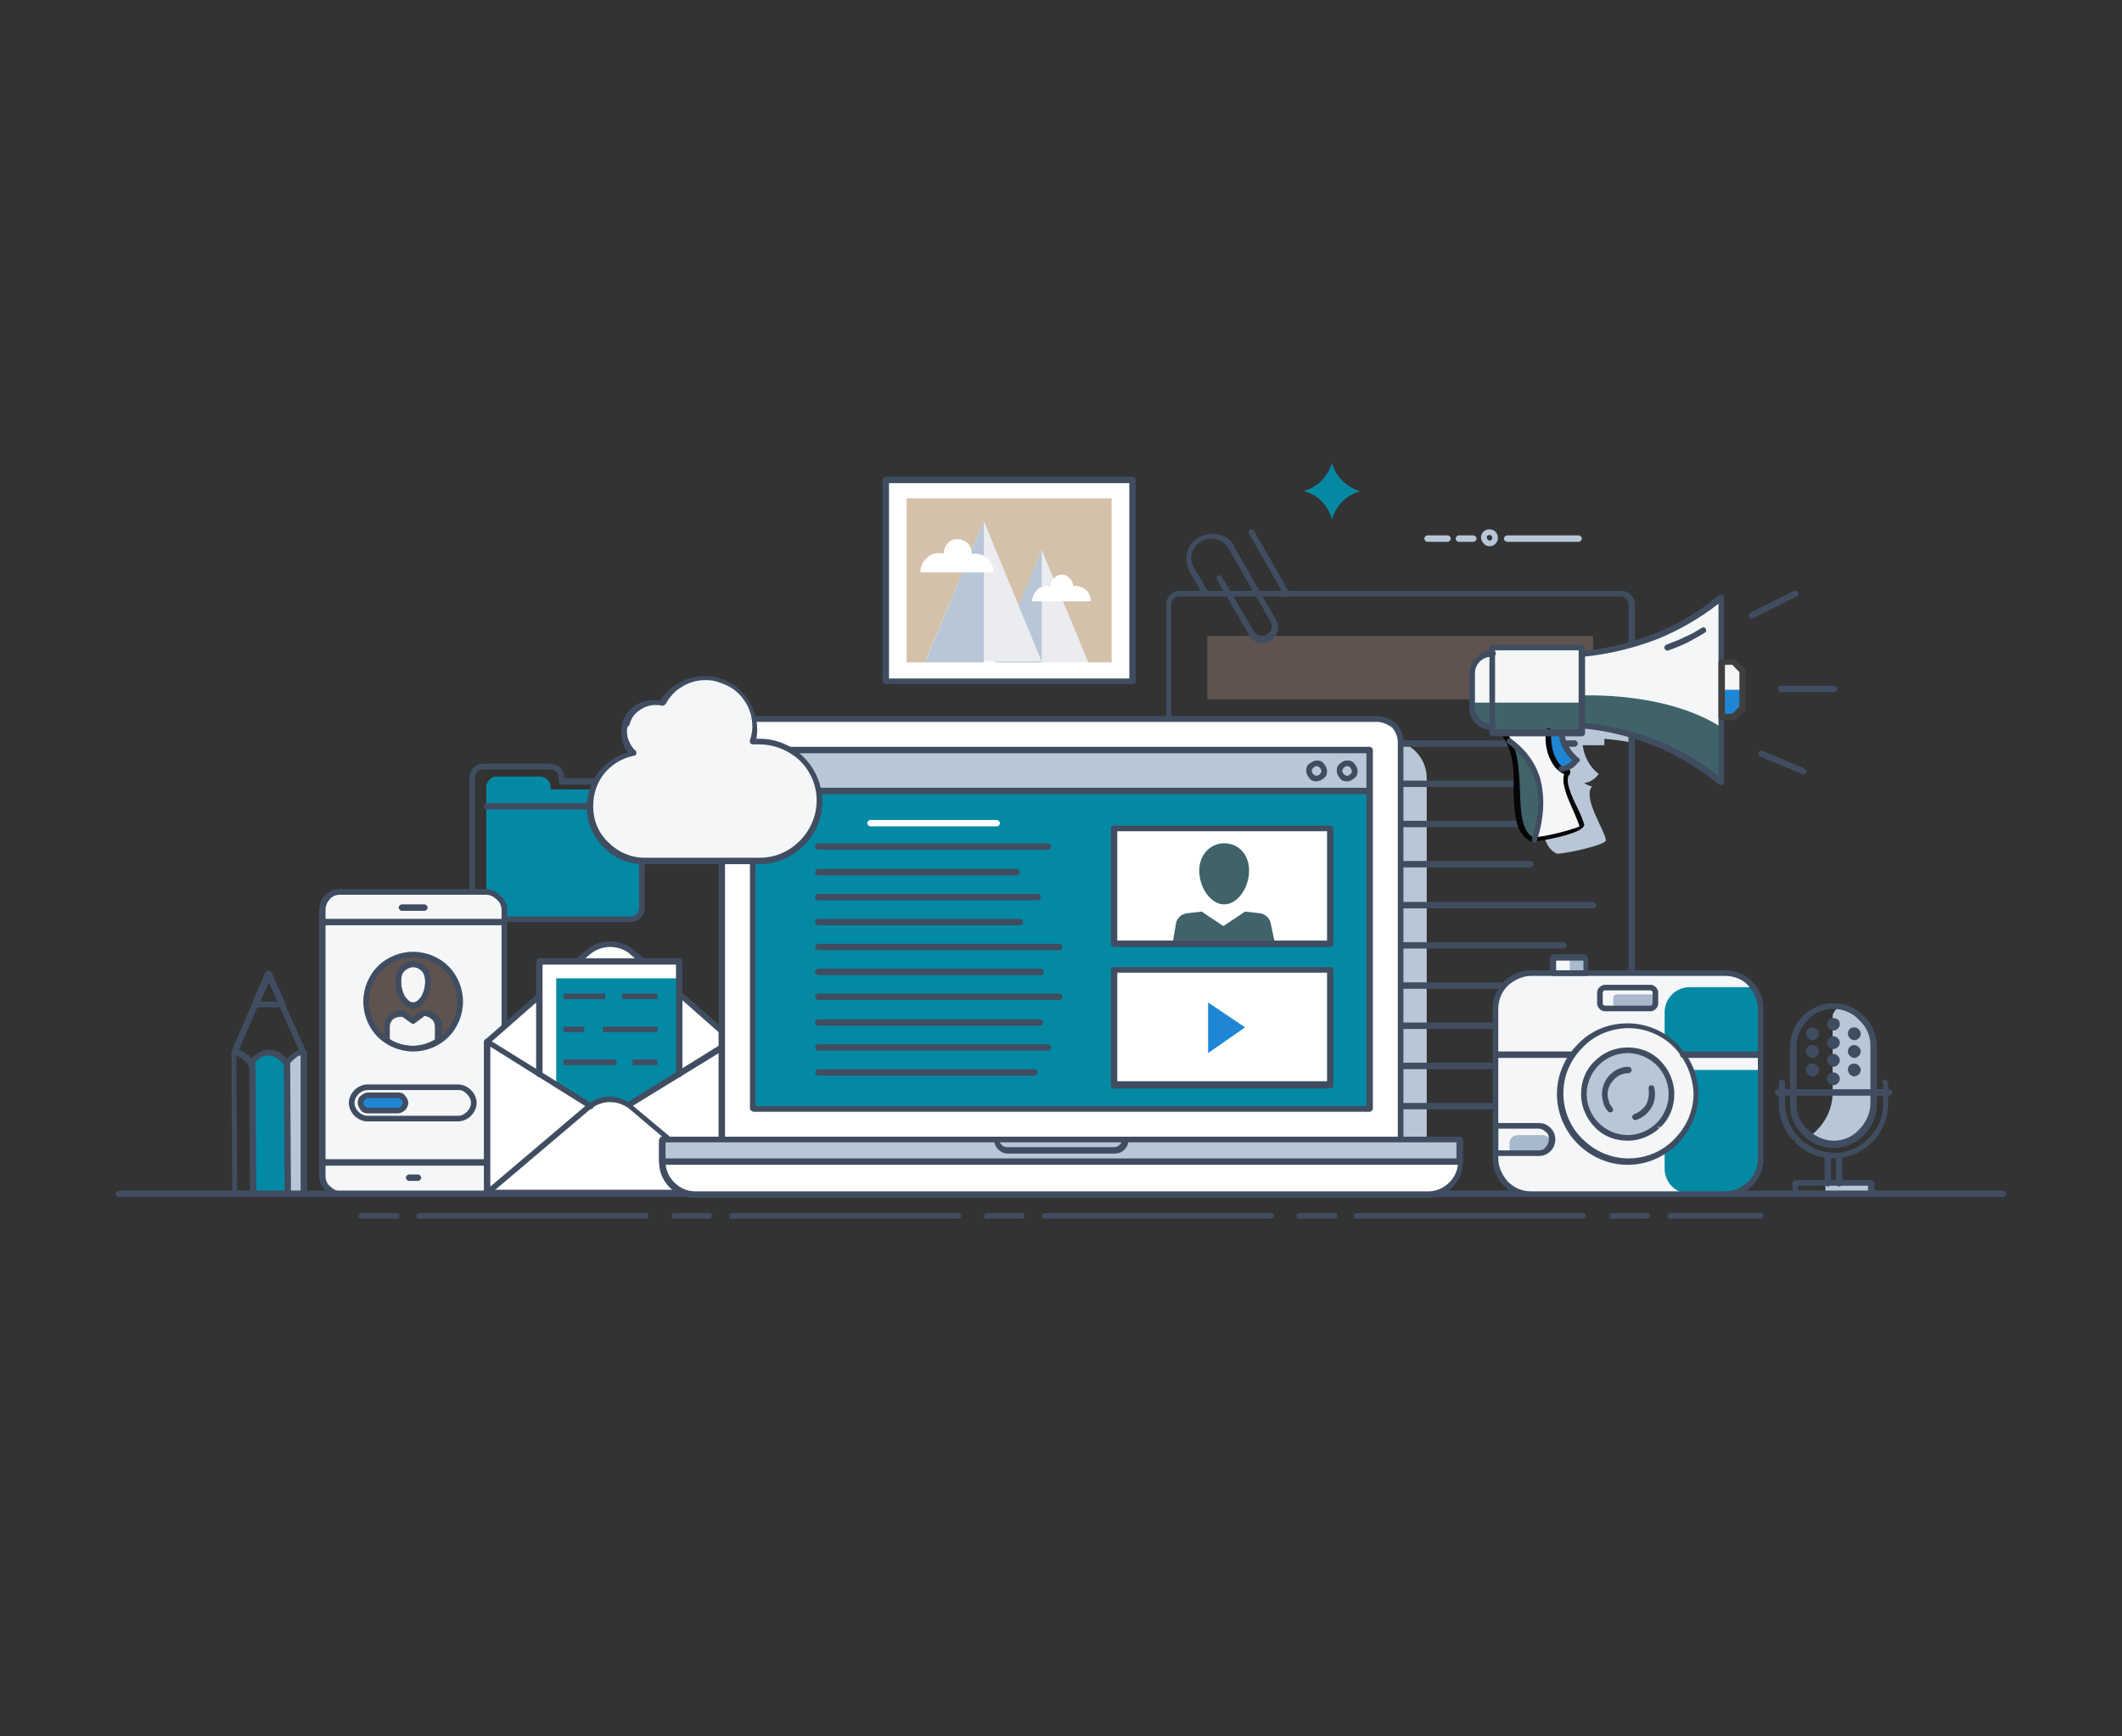 <?xml version="1.0" encoding="utf-8"?>
<!-- Generator: Adobe Illustrator 22.0.1, SVG Export Plug-In . SVG Version: 6.00 Build 0)  -->
<svg version="1.1" id="Layer_1" xmlns="http://www.w3.org/2000/svg" xmlns:xlink="http://www.w3.org/1999/xlink" x="0px" y="0px"
	 viewBox="0 0 264 216" style="enable-background:new 0 0 264 216;" xml:space="preserve">
<rect x="0" y="0" width="264" height="216" fill="#333333" stroke="none"/>
<style type="text/css">
	.st0{fill-rule:evenodd;clip-rule:evenodd;fill:#0489A4;}
	.st1{fill-rule:evenodd;clip-rule:evenodd;fill:#404D61;}
	.st2{fill-rule:evenodd;clip-rule:evenodd;fill:#B8C6D7;}
	.st3{fill-rule:evenodd;clip-rule:evenodd;fill:#F4F6F8;}
	.st4{fill-rule:evenodd;clip-rule:evenodd;fill:#FFFFFF;}
	
		.st5{fill-rule:evenodd;clip-rule:evenodd;fill:none;stroke:#B8C6D7;stroke-width:0.709;stroke-linecap:round;stroke-miterlimit:22.926;}
	.st6{fill-rule:evenodd;clip-rule:evenodd;fill:#1E86D5;}
	.st7{fill-rule:evenodd;clip-rule:evenodd;fill:#3F6369;}
	.st8{fill:#FFFFFF;}
	.st9{fill-rule:evenodd;clip-rule:evenodd;fill:#D4C1AA;}
	.st10{fill-rule:evenodd;clip-rule:evenodd;fill:#EAECF0;}
	.st11{fill-rule:evenodd;clip-rule:evenodd;fill:#5E534E;}
	.st12{fill-rule:evenodd;clip-rule:evenodd;fill:#3F3F3F;}
	.st13{fill-rule:evenodd;clip-rule:evenodd;fill:#050505;}
	.st14{fill-rule:evenodd;clip-rule:evenodd;fill:#A8B9CE;}
</style>
<path class="st0" d="M79.8,100.9v-1.4c0-0.7-0.6-1.3-1.3-1.3h-10v-0.3c0-0.7-0.6-1.3-1.3-1.3h-5.4c-0.7,0-1.3,0.6-1.3,1.3v4.2v10.9
	c0,0.7,0.6,1.3,1.3,1.3h16.8c0.7,0,1.3-0.6,1.3-1.3V100.9z"/>
<path class="st1" d="M79.5,100.3v-1.6c0-0.3-0.1-0.6-0.3-0.8l0,0l0,0c-0.2-0.2-0.5-0.3-0.8-0.3h-8.5c-0.2,0-0.4-0.2-0.4-0.4v0v-0.4
	c0-0.3-0.1-0.6-0.3-0.8l0,0l0,0c-0.2-0.2-0.5-0.3-0.8-0.3h-8.2c-0.3,0-0.6,0.1-0.8,0.3l0,0l0,0c-0.2,0.2-0.3,0.5-0.3,0.8v3.5v12.6
	c0,0.3,0.1,0.6,0.3,0.8c0.2,0.2,0.5,0.3,0.8,0.3h18.2c0.3,0,0.6-0.1,0.8-0.3l0,0l0,0c0.2-0.2,0.3-0.5,0.3-0.8V100.3L79.5,100.3z
	 M80.2,98.7v1.6v12.6c0,0.5-0.2,0.9-0.5,1.3l0,0l0,0l0,0c-0.3,0.3-0.8,0.5-1.3,0.5H60.2c-0.5,0-1-0.2-1.3-0.5
	c-0.3-0.3-0.5-0.8-0.5-1.3v-12.6v-3.5c0-0.5,0.2-1,0.5-1.3l0,0l0,0l0,0c0.3-0.3,0.8-0.5,1.3-0.5h8.2c0.5,0,1,0.2,1.3,0.5l0,0
	c0.3,0.3,0.5,0.8,0.5,1.3v0h8.1c0.5,0,0.9,0.2,1.3,0.5l0,0l0,0l0,0C80,97.7,80.2,98.2,80.2,98.7L80.2,98.7z M60.6,100.7
	c-0.2,0-0.4-0.2-0.4-0.4s0.2-0.4,0.4-0.4H78c0.2,0,0.4,0.2,0.4,0.4s-0.2,0.4-0.4,0.4H60.6z"/>
<path class="st1" d="M201.7,148.9h-54.9c-0.5,0-0.9-0.2-1.2-0.5l0,0l0,0c-0.3-0.3-0.5-0.7-0.5-1.2V75.2c0-0.5,0.2-0.9,0.5-1.2l0,0
	l0,0c0.3-0.3,0.7-0.5,1.2-0.5h54.9c0.5,0,0.9,0.2,1.2,0.5l0,0l0,0l0,0c0.3,0.3,0.5,0.7,0.5,1.2v71.9c0,0.5-0.2,0.9-0.5,1.2l0,0l0,0
	l0,0C202.6,148.7,202.1,148.9,201.7,148.9L201.7,148.9z M146.7,148.1h54.9c0.3,0,0.5-0.1,0.7-0.3l0,0l0,0c0.2-0.2,0.3-0.4,0.3-0.7
	V75.2c0-0.3-0.1-0.5-0.3-0.7l0,0l0,0c-0.2-0.2-0.4-0.3-0.7-0.3h-54.9c-0.3,0-0.5,0.1-0.7,0.3l0,0l0,0c-0.2,0.2-0.3,0.4-0.3,0.7v71.9
	c0,0.3,0.1,0.5,0.3,0.7l0,0C146.2,148,146.4,148.1,146.7,148.1z"/>
<path class="st2" d="M188.5,82.2h11.1v0.8c1-0.1,2-0.2,3-0.4v9.7c-1-0.2-2-0.3-3-0.4v0.8l-2.7,0c0.2,1.4,0.8,2.6,1.9,3.5
	c0,0,0.1,0.1,0.1,0.1c-0.5,0.6-1,1-1.8,1.1c0.3,0.2,0.6,0.4,1,0.4c-1.3,1.3,1.5,5.4,1.7,6.7c0.1,0.6-5,1.7-6.1,1.7
	c-3.2-1.5-1-8.1-3.1-12.3c-0.2-0.4-0.5-0.8-0.8-1.2h-0.6c0,0-0.1,0-0.1,0h-0.6l0-0.8c0,0-0.1,0-0.1,0c-0.1,0-0.3,0-0.4,0
	c0,0,0,0,0,0c-1.2-0.2-2.1-1.2-2.1-2.5v-0.5v-3.6c0-1.4,1.1-2.5,2.5-2.5h0.1L188.5,82.2z"/>
<path class="st2" d="M146.8,92.1h26c2.6,0,4.7,2.1,4.7,4.7v49.2h-30.7V92.1z"/>
<path class="st1" d="M150.6,92.9c-0.2,0-0.4-0.2-0.4-0.4s0.2-0.4,0.4-0.4h45.3c0.2,0,0.4,0.2,0.4,0.4s-0.2,0.4-0.4,0.4H150.6z"/>
<path class="st1" d="M150.6,97.9c-0.2,0-0.4-0.2-0.4-0.4s0.2-0.4,0.4-0.4h39.1c0.2,0,0.4,0.2,0.4,0.4s-0.2,0.4-0.4,0.4H150.6z"/>
<path class="st1" d="M150.6,102.9c-0.2,0-0.4-0.2-0.4-0.4s0.2-0.4,0.4-0.4h43.3c0.2,0,0.4,0.2,0.4,0.4s-0.2,0.4-0.4,0.4H150.6z"/>
<path class="st1" d="M150.6,107.9c-0.2,0-0.4-0.2-0.4-0.4s0.2-0.4,0.4-0.4h39.8c0.2,0,0.4,0.2,0.4,0.4s-0.2,0.4-0.4,0.4H150.6z"/>
<path class="st1" d="M150.6,113c-0.2,0-0.4-0.2-0.4-0.4c0-0.2,0.2-0.4,0.4-0.4h47.6c0.2,0,0.4,0.2,0.4,0.4c0,0.2-0.2,0.4-0.4,0.4
	H150.6z"/>
<path class="st1" d="M150.6,118c-0.2,0-0.4-0.2-0.4-0.4s0.2-0.4,0.4-0.4h43.9c0.2,0,0.4,0.2,0.4,0.4s-0.2,0.4-0.4,0.4H150.6z"/>
<path class="st1" d="M150.6,123c-0.2,0-0.4-0.2-0.4-0.4s0.2-0.4,0.4-0.4h47.6c0.2,0,0.4,0.2,0.4,0.4s-0.2,0.4-0.4,0.4H150.6z"/>
<path class="st1" d="M150.6,128c-0.2,0-0.4-0.2-0.4-0.4s0.2-0.4,0.4-0.4h43.8c0.2,0,0.4,0.2,0.4,0.4s-0.2,0.4-0.4,0.4H150.6z"/>
<path class="st1" d="M150.6,133c-0.2,0-0.4-0.2-0.4-0.4c0-0.2,0.2-0.4,0.4-0.4h45.3c0.2,0,0.4,0.2,0.4,0.4c0,0.2-0.2,0.4-0.4,0.4
	H150.6z"/>
<path class="st1" d="M150.6,138c-0.2,0-0.4-0.2-0.4-0.4c0-0.2,0.2-0.4,0.4-0.4h42.6c0.2,0,0.4,0.2,0.4,0.4c0,0.2-0.2,0.4-0.4,0.4
	H150.6z"/>
<path class="st3" d="M62.7,115.5v-2.3c0-1.2-1-2.3-2.3-2.3h-5H42.3c-1.2,0-2.3,1-2.3,2.3v33.1c0,1.2,1,2.3,2.3,2.3h18.1
	c1.2,0,2.3-1,2.3-2.3V115.5z"/>
<rect x="40.1" y="114.8" class="st3" width="22.6" height="29.9"/>
<path class="st3" d="M62.7,115.5v-2.3c0-1.2-1-2.3-2.3-2.3h-5H42.3c-1.2,0-2.3,1-2.3,2.3v33.1c0,1.2,1,2.3,2.3,2.3h18.1
	c1.2,0,2.3-1,2.3-2.3V115.5z"/>
<path class="st1" d="M62.4,115.5v-2.3c0-0.5-0.2-1-0.6-1.3l0,0l0,0c-0.3-0.3-0.8-0.6-1.3-0.6h-5H42.3c-0.5,0-1,0.2-1.3,0.6l0,0
	c-0.3,0.3-0.5,0.8-0.5,1.3v33.1c0,0.5,0.2,1,0.6,1.3l0,0c0.3,0.3,0.8,0.6,1.3,0.6h18.1c0.5,0,1-0.2,1.3-0.6c0.3-0.3,0.6-0.8,0.6-1.3
	V115.5L62.4,115.5z M63.1,113.2v2.3v30.8c0,0.7-0.3,1.4-0.8,1.8l0,0l0,0c-0.5,0.5-1.1,0.8-1.8,0.8H42.3c-0.7,0-1.4-0.3-1.8-0.8l0,0
	l0,0l0,0c-0.5-0.5-0.8-1.1-0.8-1.8v-33.1c0-0.7,0.3-1.4,0.7-1.8l0,0c0.5-0.5,1.1-0.8,1.8-0.8h13.2h5c0.7,0,1.4,0.3,1.8,0.8l0,0
	C62.8,111.8,63.1,112.5,63.1,113.2z"/>
<path class="st1" d="M40.1,145c-0.2,0-0.4-0.2-0.4-0.4s0.2-0.4,0.4-0.4h22.6c0.2,0,0.4,0.2,0.4,0.4s-0.2,0.4-0.4,0.4H40.1z"/>
<path class="st1" d="M50,113.3c-0.2,0-0.4-0.2-0.4-0.4c0-0.2,0.2-0.4,0.4-0.4h2.8c0.2,0,0.4,0.2,0.4,0.4c0,0.2-0.2,0.4-0.4,0.4H50z"
	/>
<path class="st1" d="M50.9,146.9c-0.2,0-0.4-0.2-0.4-0.4s0.2-0.4,0.4-0.4H52c0.2,0,0.4,0.2,0.4,0.4s-0.2,0.4-0.4,0.4H50.9z"/>
<path class="st4" d="M84.5,119.6v4.1l6.7,5.9v18.9H60.7v-18.9l6.5-5.7v-4.3H72l1.2-1c1.6-1.4,4-1.4,5.6,0l1.2,1H84.5z"/>
<path class="st0" d="M69.1,121.7h15.5v12.2l-6.2,3.7c-1.7-0.9-3.2-0.9-4.7,0l-4.5-2.8V121.7z"/>
<path class="st1" d="M91.5,129.3c0.1,0.1,0.2,0.4,0,0.5c-0.1,0.1-0.4,0.2-0.5,0l-6.7-5.9c-0.1-0.1-0.2-0.4,0-0.5
	c0.1-0.1,0.4-0.2,0.5,0L91.5,129.3L91.5,129.3z M80.2,119.3c0.1,0.1,0.2,0.4,0,0.5c-0.1,0.1-0.4,0.2-0.5,0l-1.2-1
	c-0.7-0.7-1.7-1-2.6-1c-0.9,0-1.8,0.3-2.6,1l-1.2,1c-0.1,0.1-0.4,0.1-0.5,0c-0.1-0.1-0.1-0.4,0-0.5l1.2-1c0.9-0.8,2-1.2,3.1-1.2
	c1.1,0,2.2,0.4,3.1,1.2L80.2,119.3L80.2,119.3z M66.9,123.6c0.1-0.1,0.4-0.1,0.5,0c0.1,0.1,0.1,0.4,0,0.5l-6.5,5.7
	c-0.1,0.1-0.4,0.1-0.5,0c-0.1-0.1-0.1-0.4,0-0.5L66.9,123.6z"/>
<path class="st1" d="M61,148.5c0,0.2-0.2,0.4-0.4,0.4s-0.4-0.2-0.4-0.4v-18.9c0-0.2,0.2-0.4,0.4-0.4c0.1,0,0.2,0,0.2,0.1l12.9,8
	c0.2,0.1,0.2,0.3,0.1,0.5c-0.1,0.2-0.3,0.2-0.5,0.1L61,130.2V148.5z"/>
<path class="st1" d="M60.7,148.8c-0.2,0-0.4-0.2-0.4-0.4s0.2-0.4,0.4-0.4h30.2v-17.9l-12.4,7.6c-0.2,0.1-0.4,0.1-0.5-0.1
	c-0.1-0.2-0.1-0.4,0.1-0.5l12.9-8c0.1,0,0.1-0.1,0.2-0.1c0.2,0,0.4,0.2,0.4,0.4v18.9v0c0,0.2-0.2,0.4-0.4,0.4H60.7z"/>
<path class="st1" d="M91.5,148.2c0.2,0.1,0.2,0.4,0,0.5c-0.1,0.2-0.4,0.2-0.5,0l-12.5-10.6c-0.8-0.7-1.7-1-2.6-1
	c-0.9,0-1.8,0.3-2.6,1l-12.5,10.6c-0.2,0.1-0.4,0.1-0.5,0c-0.1-0.2-0.1-0.4,0-0.5l12.5-10.6c1-0.8,2-1.2,3-1.2c1,0,2.1,0.4,3,1.2
	L91.5,148.2z"/>
<path class="st1" d="M84.9,133.6c0,0.2-0.2,0.4-0.4,0.4s-0.4-0.2-0.4-0.4V120H67.5v13.6c0,0.2-0.2,0.4-0.4,0.4s-0.4-0.2-0.4-0.4v-14
	v0c0-0.2,0.2-0.4,0.4-0.4h17.4h0c0.2,0,0.4,0.2,0.4,0.4V133.6z"/>
<path class="st1" d="M70.1,131.8h6.6v0.7h-6.6V131.8L70.1,131.8z M70.1,123.6h5.2v0.7h-5.2V123.6L70.1,123.6z M77.4,123.6h4.4v0.7
	h-4.4V123.6L77.4,123.6z M70.1,127.7h2.6v0.7h-2.6V127.7L70.1,127.7z M75,127.7h6.8v0.7H75V127.7L75,127.7z M78.7,131.8h3.1v0.7
	h-3.1V131.8z"/>
<path class="st1" d="M14.8,148.9c-0.2,0-0.4-0.2-0.4-0.4s0.2-0.4,0.4-0.4h234.4c0.2,0,0.4,0.2,0.4,0.4s-0.2,0.4-0.4,0.4H14.8z"/>
<path class="st4" d="M92.7,89.5h78.7c1.6,0,2.9,1.3,2.9,2.9v49.4H89.8V92.3C89.8,90.7,91.1,89.5,92.7,89.5z"/>
<path class="st1" d="M92.7,89.1h78.7c0.9,0,1.7,0.4,2.3,0.9c0.6,0.6,0.9,1.4,0.9,2.3v49.4c0,0.2-0.2,0.4-0.4,0.4h0H89.8
	c-0.2,0-0.4-0.2-0.4-0.4v0V92.3c0-0.9,0.4-1.7,0.9-2.3C91,89.5,91.8,89.1,92.7,89.1L92.7,89.1z M171.3,89.8H92.7
	c-0.7,0-1.3,0.3-1.8,0.7c-0.5,0.5-0.7,1.1-0.7,1.8v49.1h83.7V92.3c0-0.7-0.3-1.3-0.7-1.8C172.6,90.1,172,89.8,171.3,89.8z"/>
<rect x="93.7" y="93.3" class="st0" width="76.7" height="44.6"/>
<path class="st4" d="M181.6,141.7H82.4v2.8c0,2.2,1.8,4,4,4h91.2c2.2,0,4-1.8,4-4V141.7z"/>
<path class="st1" d="M181.2,142.1H82.8v2.4c0,1,0.4,1.9,1.1,2.6l0,0c0.7,0.7,1.6,1.1,2.6,1.1h91.2c1,0,1.9-0.4,2.6-1.1l0,0
	c0.7-0.7,1.1-1.6,1.1-2.6V142.1L181.2,142.1z M82.4,141.4h99.2h0c0.2,0,0.4,0.2,0.4,0.4v2.8c0,1.2-0.5,2.3-1.3,3.1l0,0l0,0l0,0
	c-0.8,0.8-1.9,1.3-3.1,1.3H86.4c-1.2,0-2.3-0.5-3.1-1.3l0,0l0,0l0,0c-0.8-0.8-1.3-1.9-1.3-3.1v-2.7v0
	C82.1,141.5,82.2,141.4,82.4,141.4z"/>
<rect x="82.4" y="141.7" class="st2" width="99.2" height="2.8"/>
<path class="st1" d="M181.2,142.1H82.8v2h98.4V142.1L181.2,142.1z M82.4,141.4h99.2h0c0.2,0,0.4,0.2,0.4,0.4v2.7v0
	c0,0.2-0.2,0.4-0.4,0.4H82.4h0c-0.2,0-0.4-0.2-0.4-0.4v-2.7v0C82.1,141.5,82.2,141.4,82.4,141.4z"/>
<path class="st2" d="M124,141.7H140c0,0.7-0.6,1.3-1.3,1.3h-13.3C124.6,143,124,142.5,124,141.7z"/>
<path class="st1" d="M124,141.4L124,141.4H140c0.2,0,0.4,0.2,0.4,0.4v0c0,0.5-0.2,0.9-0.5,1.2l0,0l0,0c-0.3,0.3-0.7,0.5-1.2,0.5
	h-13.3c-0.5,0-0.9-0.2-1.2-0.5l0,0c-0.3-0.3-0.5-0.7-0.5-1.2C123.7,141.5,123.8,141.4,124,141.4L124,141.4z M139.5,142.1h-15.1
	c0,0.1,0.1,0.2,0.2,0.3l0,0l0,0c0.2,0.2,0.4,0.3,0.7,0.3h13.3c0.3,0,0.5-0.1,0.7-0.3l0,0l0,0C139.4,142.3,139.5,142.2,139.5,142.1z"
	/>
<path class="st1" d="M94,93.7v43.9h76V93.7H94L94,93.7z M93.3,137.9V93.3v0c0-0.2,0.2-0.4,0.4-0.4h76.7h0c0.2,0,0.4,0.2,0.4,0.4
	v44.6v0c0,0.2-0.2,0.4-0.4,0.4H93.7h0C93.5,138.2,93.3,138.1,93.3,137.9z"/>
<rect x="138.6" y="103" class="st4" width="26.9" height="14.3"/>
<path class="st1" d="M45,150.9c-0.3,0-0.5,0.4-0.3,0.6c0.1,0.1,0.1,0.1,0.3,0.1h4.3c0.3,0,0.5-0.4,0.3-0.6c-0.1-0.1-0.1-0.1-0.3-0.1
	H45L45,150.9z M219,151.6c0.3,0,0.5-0.4,0.3-0.6c-0.1-0.1-0.1-0.1-0.3-0.1h-11.2c-0.3,0-0.5,0.4-0.3,0.6c0.1,0.1,0.1,0.1,0.3,0.1
	H219L219,151.6z M204.9,151.6c0.3,0,0.5-0.4,0.3-0.6c-0.1-0.1-0.1-0.1-0.3-0.1h-4.3c-0.3,0-0.5,0.4-0.3,0.6c0.1,0.1,0.1,0.1,0.3,0.1
	H204.9L204.9,151.6z M196.9,151.6c0.3,0,0.5-0.4,0.3-0.6c-0.1-0.1-0.1-0.1-0.3-0.1h-28.1c-0.3,0-0.5,0.4-0.3,0.6
	c0.1,0.1,0.1,0.1,0.3,0.1H196.9L196.9,151.6z M166,151.6c0.3,0,0.5-0.4,0.3-0.6c-0.1-0.1-0.1-0.1-0.3-0.1h-4.3
	c-0.3,0-0.5,0.4-0.3,0.6c0.1,0.1,0.1,0.1,0.3,0.1H166L166,151.6z M158.1,151.6c0.3,0,0.5-0.4,0.3-0.6c-0.1-0.1-0.1-0.1-0.3-0.1H130
	c-0.3,0-0.5,0.4-0.3,0.6c0.1,0.1,0.1,0.1,0.3,0.1H158.1L158.1,151.6z M127.1,151.6c0.3,0,0.5-0.4,0.3-0.6c-0.1-0.1-0.1-0.1-0.3-0.1
	h-4.3c-0.3,0-0.5,0.4-0.3,0.6c0.1,0.1,0.1,0.1,0.3,0.1H127.1L127.1,151.6z M119.2,151.6c0.3,0,0.5-0.4,0.3-0.6
	c-0.1-0.1-0.1-0.1-0.3-0.1H91.1c-0.3,0-0.5,0.4-0.3,0.6c0.1,0.1,0.1,0.1,0.3,0.1H119.2L119.2,151.6z M88.2,151.6
	c0.3,0,0.5-0.4,0.3-0.6c-0.1-0.1-0.1-0.1-0.3-0.1h-4.3c-0.3,0-0.5,0.4-0.3,0.6c0.1,0.1,0.1,0.1,0.3,0.1H88.2L88.2,151.6z
	 M80.3,151.6c0.3,0,0.5-0.4,0.3-0.6c-0.1-0.1-0.1-0.1-0.3-0.1H52.2c-0.3,0-0.5,0.4-0.3,0.6c0.1,0.1,0.1,0.1,0.3,0.1H80.3z"/>
<path class="st2" d="M196.4,66.6c0.2,0,0.4,0.2,0.4,0.4c0,0.2-0.2,0.4-0.4,0.4h-8.9c-0.2,0-0.4-0.2-0.4-0.4c0-0.2,0.2-0.4,0.4-0.4
	H196.4L196.4,66.6z M183.3,66.6c0.2,0,0.4,0.2,0.4,0.4s-0.2,0.4-0.4,0.4h-1.8c-0.2,0-0.4-0.2-0.4-0.4s0.2-0.4,0.4-0.4H183.3
	L183.3,66.6z M180.1,66.6c0.2,0,0.4,0.2,0.4,0.4s-0.2,0.4-0.4,0.4h-2.5c-0.2,0-0.4-0.2-0.4-0.4s0.2-0.4,0.4-0.4H180.1z"/>
<path class="st5" d="M185.3,67.6c0.4,0,0.7-0.3,0.7-0.7c0-0.4-0.3-0.7-0.7-0.7c-0.4,0-0.7,0.3-0.7,0.7
	C184.7,67.3,185,67.6,185.3,67.6z"/>
<path class="st6" d="M42.4,86.6"/>
<path class="st0" d="M165.7,64.6c0.5-1.7,1.8-3,3.5-3.5c-1.7-0.5-3-1.8-3.5-3.5c-0.5,1.7-1.8,3-3.5,3.5
	C163.9,61.5,165.2,62.8,165.7,64.6z"/>
<path class="st1" d="M101.8,105.7c-0.2,0-0.4-0.2-0.4-0.4s0.2-0.4,0.4-0.4h28.6c0.2,0,0.4,0.2,0.4,0.4s-0.2,0.4-0.4,0.4H101.8
	L101.8,105.7z M101.8,133.8c-0.2,0-0.4-0.2-0.4-0.4s0.2-0.4,0.4-0.4h26.9c0.2,0,0.4,0.2,0.4,0.4s-0.2,0.4-0.4,0.4H101.8L101.8,133.8
	z M101.8,130.7c-0.2,0-0.4-0.2-0.4-0.4s0.2-0.4,0.4-0.4h28.6c0.2,0,0.4,0.2,0.4,0.4s-0.2,0.4-0.4,0.4H101.8L101.8,130.7z
	 M101.8,127.6c-0.2,0-0.4-0.2-0.4-0.4s0.2-0.4,0.4-0.4h27.6c0.2,0,0.4,0.2,0.4,0.4s-0.2,0.4-0.4,0.4H101.8L101.8,127.6z
	 M101.8,124.4c-0.2,0-0.4-0.2-0.4-0.4s0.2-0.4,0.4-0.4h30c0.2,0,0.4,0.2,0.4,0.4s-0.2,0.4-0.4,0.4H101.8L101.8,124.4z M101.8,121.3
	c-0.2,0-0.4-0.2-0.4-0.4s0.2-0.4,0.4-0.4h27.7c0.2,0,0.4,0.2,0.4,0.4s-0.2,0.4-0.4,0.4H101.8L101.8,121.3z M101.8,118.2
	c-0.2,0-0.4-0.2-0.4-0.4s0.2-0.4,0.4-0.4h30c0.2,0,0.4,0.2,0.4,0.4s-0.2,0.4-0.4,0.4H101.8L101.8,118.2z M101.8,115.1
	c-0.2,0-0.4-0.2-0.4-0.4s0.2-0.4,0.4-0.4h25.1c0.2,0,0.4,0.2,0.4,0.4s-0.2,0.4-0.4,0.4H101.8L101.8,115.1z M101.8,112
	c-0.2,0-0.4-0.2-0.4-0.4s0.2-0.4,0.4-0.4h27.3c0.2,0,0.4,0.2,0.4,0.4s-0.2,0.4-0.4,0.4H101.8L101.8,112z M101.8,108.9
	c-0.2,0-0.4-0.2-0.4-0.4s0.2-0.4,0.4-0.4h24.7c0.2,0,0.4,0.2,0.4,0.4s-0.2,0.4-0.4,0.4H101.8z"/>
<path class="st7" d="M145.9,117.3h12.7l-0.5-2.4c-0.1-0.7-0.7-1.2-1.4-1.3l-1.8-0.2l-2.7,1.8l-2.7-1.8l-1.8,0.2
	c-0.7,0.1-1.3,0.6-1.4,1.3L145.9,117.3L145.9,117.3z M152.3,104.9c1.7,0,3.1,1.3,3.1,3.4c0,2.1-1.4,4.2-3.1,4.2
	c-1.7,0-3.1-2.1-3.1-4.2C149.2,106.3,150.6,104.9,152.3,104.9z"/>
<path class="st1" d="M165.1,103.4h-26.1v13.6h26.1V103.4L165.1,103.4z M138.6,102.7h26.9h0c0.2,0,0.4,0.2,0.4,0.4v14.3v0
	c0,0.2-0.2,0.4-0.4,0.4h-26.9h0c-0.2,0-0.4-0.2-0.4-0.4V103v0C138.2,102.8,138.4,102.7,138.6,102.7z"/>
<rect x="138.6" y="120.6" class="st4" width="26.9" height="14.3"/>
<path class="st1" d="M165.1,121h-26.1v13.5h26.1V121L165.1,121z M138.6,120.3h26.9h0c0.2,0,0.4,0.2,0.4,0.4v14.3v0
	c0,0.2-0.2,0.4-0.4,0.4h-26.9h0c-0.2,0-0.4-0.2-0.4-0.4v-14.3v0C138.2,120.4,138.4,120.3,138.6,120.3z"/>
<g>
	<path class="st8" d="M124,102.8h-15.7c-0.2,0-0.4-0.2-0.4-0.4s0.2-0.4,0.4-0.4H124c0.2,0,0.4,0.2,0.4,0.4S124.2,102.8,124,102.8z"
		/>
</g>
<path class="st2" d="M233,135.9c-2.1,0-3.8,0-5,0c0,2.2-1.1,4.2-2.9,5.5c1.8,1.2,4.1,1.1,5.8-0.1C232.7,140.1,233.3,138.7,233,135.9
	z"/>
<path class="st2" d="M233,135.9h-5v-9.4c0-0.4,0.2-0.7,0.5-1c0.3-0.2,0.7-0.3,1.1-0.2c2,0.7,3.4,2.5,3.4,4.7V135.9z"/>
<rect x="227.1" y="147.2" class="st2" width="5.8" height="1.3"/>
<g>
	<path class="st1" d="M234.1,134.7c0-0.2,0.2-0.4,0.4-0.4s0.4,0.2,0.4,0.4v2.6c0,1.9-0.8,3.6-2,4.8c-1.2,1.2-2.9,2-4.8,2
		c-1.9,0-3.6-0.8-4.8-2l0,0c-1.2-1.2-2-2.9-2-4.8v-2.6c0-0.2,0.2-0.4,0.4-0.4s0.4,0.2,0.4,0.4v2.6c0,1.7,0.7,3.2,1.8,4.3l0,0
		c1.1,1.1,2.6,1.8,4.3,1.8c1.7,0,3.2-0.7,4.3-1.8c1.1-1.1,1.8-2.6,1.8-4.3V134.7L234.1,134.7z M223.3,142.1l0-0.5
		C223.1,141.8,223.1,142,223.3,142.1z"/>
</g>
<path class="st1" d="M228.1,124.8L228.1,124.8c1.5,0,2.8,0.6,3.8,1.6c1,1,1.6,2.3,1.6,3.8v7.2c0,1.5-0.6,2.8-1.6,3.8
	c-1,1-2.3,1.6-3.8,1.6h0c-1.5,0-2.8-0.6-3.8-1.6c-1-1-1.6-2.3-1.6-3.8v-7.2c0-1.5,0.6-2.8,1.6-3.8
	C225.3,125.4,226.6,124.8,228.1,124.8L228.1,124.8z M228.1,125.5L228.1,125.5c-1.3,0-2.4,0.5-3.2,1.4c-0.8,0.8-1.4,2-1.4,3.2v7.2
	c0,1.3,0.5,2.4,1.4,3.2c0.8,0.8,2,1.4,3.2,1.4h0c1.3,0,2.4-0.5,3.2-1.4c0.8-0.8,1.4-2,1.4-3.2v-7.2c0-1.3-0.5-2.4-1.4-3.2
	C230.5,126,229.3,125.5,228.1,125.5z"/>
<path class="st1" d="M221.2,136.3c-0.2,0-0.4-0.2-0.4-0.4s0.2-0.4,0.4-0.4H235c0.2,0,0.4,0.2,0.4,0.4s-0.2,0.4-0.4,0.4H221.2z"/>
<path class="st1" d="M223.7,148.1h8.7v-0.6h-8.7V148.1L223.7,148.1z M232.8,148.9h-9.4h0c-0.2,0-0.4-0.2-0.4-0.4v-1.3v0
	c0-0.2,0.2-0.4,0.4-0.4h9.4h0c0.2,0,0.4,0.2,0.4,0.4v1.3v0C233.2,148.7,233,148.9,232.8,148.9z"/>
<path class="st1" d="M228.9,127.4c0,0.4-0.4,0.8-0.8,0.8c-0.4,0-0.8-0.4-0.8-0.8C227.3,126.4,228.9,126.4,228.9,127.4L228.9,127.4z
	 M230.7,132.3c0.4,0,0.8,0.4,0.8,0.8c0,0.4-0.4,0.8-0.8,0.8c-0.4,0-0.8-0.4-0.8-0.8C229.9,132.6,230.2,132.3,230.7,132.3
	L230.7,132.3z M230.7,130c0.4,0,0.8,0.4,0.8,0.8c0,0.4-0.4,0.8-0.8,0.8c-0.4,0-0.8-0.4-0.8-0.8C229.9,130.4,230.2,130,230.7,130
	L230.7,130z M230.7,127.8c0.4,0,0.8,0.4,0.8,0.8c0,0.4-0.4,0.8-0.8,0.8c-0.4,0-0.8-0.4-0.8-0.8C229.9,128.1,230.2,127.8,230.7,127.8
	L230.7,127.8z M225.5,132.3c0.4,0,0.8,0.4,0.8,0.8c0,0.4-0.4,0.8-0.8,0.8c-0.4,0-0.8-0.4-0.8-0.8C224.7,132.6,225,132.3,225.5,132.3
	L225.5,132.3z M225.5,130c0.4,0,0.8,0.4,0.8,0.8c0,0.4-0.4,0.8-0.8,0.8c-0.4,0-0.8-0.4-0.8-0.8C224.7,130.4,225,130,225.5,130
	L225.5,130z M225.5,127.8c0.4,0,0.8,0.4,0.8,0.8c0,0.4-0.4,0.8-0.8,0.8c-0.4,0-0.8-0.4-0.8-0.8C224.7,128.1,225,127.8,225.5,127.8
	L225.5,127.8z M228.1,133.4c0.4,0,0.8,0.4,0.8,0.8c0,0.4-0.4,0.8-0.8,0.8c-0.4,0-0.8-0.4-0.8-0.8
	C227.3,133.8,227.6,133.4,228.1,133.4L228.1,133.4z M228.1,131.1c0.4,0,0.8,0.4,0.8,0.8c0,0.4-0.4,0.8-0.8,0.8
	c-0.4,0-0.8-0.4-0.8-0.8C227.3,131.5,227.6,131.1,228.1,131.1L228.1,131.1z M228.1,128.9c0.4,0,0.8,0.4,0.8,0.8
	c0,0.4-0.4,0.8-0.8,0.8c-0.4,0-0.8-0.4-0.8-0.8C227.3,129.3,227.6,128.9,228.1,128.9z"/>
<path class="st1" d="M227,143.8c0-0.2,0.2-0.4,0.4-0.4c0.2,0,0.4,0.2,0.4,0.4v3.4c0,0.2-0.2,0.4-0.4,0.4c-0.2,0-0.4-0.2-0.4-0.4
	V143.8z"/>
<path class="st1" d="M228.4,143.8c0-0.2,0.2-0.4,0.4-0.4s0.4,0.2,0.4,0.4v3.4c0,0.2-0.2,0.4-0.4,0.4s-0.4-0.2-0.4-0.4V143.8z"/>
<rect x="110.2" y="59.7" class="st4" width="30.7" height="25"/>
<path class="st1" d="M110.2,59.3L110.2,59.3h30.7c0.2,0,0.4,0.2,0.4,0.4v0v25c0,0.2-0.2,0.4-0.4,0.4h0h-30.7c-0.2,0-0.4-0.2-0.4-0.4
	v0v-25C109.8,59.5,110,59.3,110.2,59.3L110.2,59.3z M140.5,60.1h-29.9v24.3h29.9V60.1z"/>
<polygon class="st9" points="112.8,82.4 115.1,82.4 122.4,80.8 135.4,82.4 138.3,82.4 138.3,62 112.8,62 "/>
<path class="st10" d="M129.6,68.4l-5.8,14h11.6L129.6,68.4L129.6,68.4z"/>
<polygon class="st2" points="129.6,68.4 123.8,82.4 129.6,82.4 "/>
<path class="st10" d="M122.4,64.8l-7.3,17.5h14.5L122.4,64.8L122.4,64.8z"/>
<polygon class="st2" points="122.4,64.8 115.1,82.4 122.4,82.4 "/>
<path class="st4" d="M123.6,71.2h-9.1c0-0.7,0.3-1.4,0.9-1.9c0.6-0.5,1.3-0.6,2-0.4c0-0.6,0.3-1.2,0.8-1.6c0.5-0.3,1.2-0.3,1.8,0
	c0.6,0.3,0.9,0.9,0.9,1.6c0.7-0.1,1.4,0.1,1.9,0.5C123.3,69.8,123.6,70.5,123.6,71.2z"/>
<path class="st4" d="M135.7,74.8h-7.3c0-0.6,0.3-1.1,0.7-1.5c0.5-0.4,1.1-0.5,1.6-0.3c0-0.5,0.2-1,0.7-1.3c0.4-0.3,1-0.3,1.4,0
	c0.4,0.3,0.7,0.7,0.7,1.2c0.5-0.1,1.1,0.1,1.5,0.4C135.5,73.7,135.7,74.2,135.7,74.8z"/>
<rect x="150.2" y="79.1" class="st11" width="48" height="7.9"/>
<path class="st3" d="M185.7,80.5h11.1v0.8c6.8-0.6,12.6-3.2,17.4-7l0,8h1.5l1.1,1.1v2.3V88v0.1l-1.1,1.1h-0.1h-1.3l0,1.3v6.7
	c-3.9-2.6-7.9-5.1-13-6.3c0,0,0,0,0,0c-1.4-0.3-2.9-0.6-4.4-0.7v0.8l-2.7,0c0.2,1.4,0.8,2.6,1.9,3.5c0,0,0.1,0.1,0.1,0.1
	c-0.5,0.6-1,1-1.8,1.1c0.3,0.2,0.6,0.4,1,0.4c-1.3,1.3,1.5,5.4,1.7,6.7c0.1,0.6-5,1.7-6.1,1.7c-3.2-1.5-1-8.1-3.1-12.3
	c-0.2-0.4-0.5-0.8-0.8-1.2h-0.6c0,0-0.1,0-0.1,0h-0.6l0-0.8c0,0-0.1,0-0.1,0c-0.1,0-0.3,0-0.4,0c0,0,0,0,0,0
	c-1.2-0.2-2.1-1.2-2.1-2.5v-0.5v-3.6c0-1.4,1.1-2.5,2.5-2.5h0.1L185.7,80.5z"/>
<path class="st1" d="M218.1,76.9c-0.2,0.1-0.4,0-0.5-0.2c-0.1-0.2,0-0.4,0.2-0.5l5.4-2.7c0.2-0.1,0.4,0,0.5,0.2
	c0.1,0.2,0,0.4-0.2,0.5L218.1,76.9z"/>
<path class="st1" d="M221.6,86.1c-0.2,0-0.4-0.2-0.4-0.4s0.2-0.4,0.4-0.4h6.6c0.2,0,0.4,0.2,0.4,0.4s-0.2,0.4-0.4,0.4H221.6z"/>
<path class="st1" d="M219,94.1c-0.2-0.1-0.3-0.3-0.2-0.5c0.1-0.2,0.3-0.3,0.5-0.2l5.2,2.2c0.2,0.1,0.3,0.3,0.2,0.5
	c-0.1,0.2-0.3,0.3-0.5,0.2L219,94.1z"/>
<polygon class="st6" points="216.8,85.8 214.2,85.8 214.2,89.2 215.5,89.2 216.8,88 "/>
<path class="st7" d="M196.8,87.4h-13.7v0.4c0,1.3,1.3,2.6,2.6,2.5l0.1,0.7c0.2,0.1,0.4,0.1,0.6,0.1h10.4V87.4z"/>
<path class="st7" d="M196.8,86.5c6.7-0.1,13.1,1.2,17.4,4v6.7c-4.9-3.3-10.1-6.5-17.4-7V86.5z"/>
<path class="st1" d="M196.9,81.7c-0.2,0-0.4-0.1-0.4-0.3c0-0.2,0.1-0.4,0.3-0.4c3.3-0.3,6.3-1.1,9.1-2.2c3-1.2,5.6-2.8,8-4.8
	c0.2-0.1,0.4-0.1,0.5,0.1c0.1,0.1,0.1,0.1,0.1,0.2h0v11.5v0v0v11.5h0c0,0.1,0,0.2-0.1,0.2c-0.1,0.2-0.4,0.2-0.5,0.1
	c-2.4-1.9-5.1-3.6-8-4.8c-2.8-1.1-5.8-1.9-9.1-2.2c-0.2,0-0.3-0.2-0.3-0.4c0-0.2,0.2-0.3,0.4-0.3c3.4,0.3,6.5,1.1,9.3,2.2
	c2.8,1.1,5.3,2.6,7.6,4.4V85.8v0v0V75.1c-2.3,1.8-4.9,3.3-7.6,4.4C203.3,80.6,200.2,81.4,196.9,81.7z"/>
<path class="st12" d="M214.2,82L214.2,82h1.5c0.1,0,0.2,0,0.3,0.1l1.1,1.1c0.1,0.1,0.1,0.2,0.1,0.3h0v4.6c0,0.1,0,0.2-0.1,0.3
	l-1.1,1.1c-0.1,0.1-0.2,0.1-0.3,0.1v0h-1.5c-0.2,0-0.4-0.2-0.4-0.4v0v-6.8C213.8,82.2,214,82,214.2,82L214.2,82z M215.5,82.7h-0.9
	v6.1h0.9l0.9-0.9v-4.3L215.5,82.7z"/>
<path class="st6" d="M194.1,91.1c0.2,1.4,0.8,2.6,1.9,3.5c-0.5,0.6-1,1-1.8,1.1c-0.9-0.8-1.6-2.5-1.4-4.5H194.1z"/>
<path class="st7" d="M187.8,92.2c3.7,2.7,4.8,6.8,3.1,12.3C187.7,103.1,189.9,96.4,187.8,92.2z"/>
<path class="st13" d="M186.7,91.3c-0.1-0.2-0.1-0.4,0-0.5c0.2-0.1,0.4-0.1,0.5,0c1.7,2,1.8,5,1.9,7.7c0.1,2.6,0.2,4.9,1.7,5.7
	c0.1,0,0.3,0,0.6-0.1c0.9-0.1,2.2-0.4,3.3-0.7c1-0.3,1.7-0.5,1.8-0.6c-0.1-0.4-0.4-1.1-0.7-1.8c-0.7-1.6-1.6-3.5-1.2-4.7
	c-0.7-0.3-1.3-0.9-1.7-1.8c-0.5-0.9-0.7-2.2-0.6-3.6c0-0.2,0.2-0.3,0.4-0.3c0.2,0,0.3,0.2,0.3,0.4c-0.1,1.2,0.1,2.4,0.5,3.2
	c0.4,0.9,1,1.4,1.6,1.5c0.1,0,0.2,0,0.2,0.1c0.1,0.1,0.1,0.4,0,0.5c-0.7,0.7,0.2,2.7,1,4.3c0.4,0.8,0.7,1.6,0.8,2c0,0,0,0,0,0l0,0h0
	l0,0c0,0.5-1,0.9-2.3,1.3c-1.1,0.3-2.5,0.6-3.4,0.7c-0.3,0-0.6,0.1-0.7,0.1h0c-0.1,0-0.1,0-0.2,0c-2-0.9-2.1-3.5-2.2-6.3
	C188.4,96,188.3,93.2,186.7,91.3z"/>
<path class="st1" d="M193.9,91.2c0-0.2,0.1-0.4,0.3-0.4c0.2,0,0.4,0.1,0.4,0.3c0.1,0.7,0.3,1.3,0.6,1.8l0,0c0.3,0.5,0.7,1,1.2,1.4
	c0.2,0.1,0.2,0.4,0,0.5l0,0c-0.3,0.3-0.5,0.6-0.9,0.8c-0.3,0.2-0.7,0.3-1.2,0.4c-0.2,0-0.4-0.1-0.4-0.3s0.1-0.4,0.3-0.4
	c0.4,0,0.6-0.1,0.9-0.3c0.2-0.1,0.3-0.2,0.5-0.4c-0.4-0.4-0.8-0.9-1.1-1.4l0,0C194.2,92.7,194,92,193.9,91.2z"/>
<path class="st1" d="M187.6,92.5c-0.2-0.1-0.2-0.3-0.1-0.5c0.1-0.2,0.3-0.2,0.5-0.1c1.9,1.4,3.2,3.2,3.7,5.3
	c0.5,2.1,0.4,4.6-0.5,7.4c-0.1,0.2-0.3,0.3-0.4,0.2c-0.2-0.1-0.3-0.3-0.2-0.4c0.8-2.7,1-5,0.5-7C190.5,95.5,189.4,93.8,187.6,92.5z"
	/>
<path class="st1" d="M211.7,78.1c0.2-0.1,0.4-0.1,0.5,0.1c0.1,0.2,0.1,0.4-0.1,0.5c-0.6,0.4-1.4,0.8-2.1,1.2c-0.8,0.4-1.6,0.7-2.4,1
	c-0.2,0.1-0.4,0-0.5-0.2c-0.1-0.2,0-0.4,0.2-0.5c0.8-0.3,1.6-0.6,2.4-1C210.4,78.9,211.1,78.5,211.7,78.1z"/>
<path class="st1" d="M185.7,80.9c0.2,0,0.4,0.2,0.4,0.4s-0.2,0.4-0.4,0.4h-0.1c-0.6,0-1.1,0.2-1.5,0.6s-0.6,0.9-0.6,1.5v4.1
	c0,0.6,0.2,1.1,0.6,1.5l0,0l0,0c0.4,0.4,0.9,0.6,1.5,0.6h0.1c0.2,0,0.4,0.2,0.4,0.4s-0.2,0.4-0.4,0.4h-0.1c-0.8,0-1.5-0.3-2-0.8l0,0
	c-0.5-0.5-0.8-1.2-0.8-2v-4.1c0-0.8,0.3-1.5,0.8-2C184.1,81.2,184.8,80.9,185.7,80.9L185.7,80.9z"/>
<path class="st1" d="M196.5,80.9H186v9.8h10.4V80.9L196.5,80.9z M185.7,80.2h11.1h0c0.2,0,0.4,0.2,0.4,0.4v10.6v0
	c0,0.2-0.2,0.4-0.4,0.4h-11.1h0c-0.2,0-0.4-0.2-0.4-0.4V80.5v0C185.3,80.3,185.5,80.2,185.7,80.2z"/>
<path class="st3" d="M190.5,121.1h2.8v-1.6c0-0.2,0.2-0.4,0.4-0.4h3.4c0.2,0,0.4,0.2,0.4,0.4v1.6h17.1c2.4,0,4.4,2,4.4,4.4v18.6
	c0,2.4-2,4.4-4.4,4.4h-24.1c-2.4,0-4.4-2-4.4-4.4v-18.6C186.1,123,188.1,121.1,190.5,121.1z"/>
<path class="st14" d="M188.9,141.2h3c0.6,0,1.1,0.5,1.1,1.1v0c0,0.6-0.5,1.1-1.1,1.1h-4.1v-1.1C187.7,141.7,188.2,141.2,188.9,141.2
	z"/>
<path class="st14" d="M201.1,123.7h4.4c0.2,0,0.4,0.2,0.4,0.4v0.8c0,0.2-0.2,0.4-0.4,0.4h-4.4c-0.2,0-0.4-0.2-0.4-0.4v-0.8
	C200.7,123.9,200.9,123.7,201.1,123.7z"/>
<path class="st0" d="M218.2,122.9c0.5,0.7,0.8,1.5,0.8,2.4v5.8h-9.5c-0.6-0.9-1.5-1.7-2.4-2.3v-2.9c0-1.7,1.4-3.1,3.1-3.1H218.2
	L218.2,122.9z M219,133.1v11.1c0,2.4-1.9,4.3-4.3,4.3h-4.5c-1.7,0-3.1-1.4-3.1-3.1v-2.2c2.4-1.5,3.9-4.1,3.9-7.1c0-1-0.2-2.1-0.5-3
	H219z"/>
<path class="st1" d="M190.5,120.7h24.1c1.3,0,2.5,0.5,3.4,1.4s1.4,2.1,1.4,3.4v18.6c0,1.3-0.5,2.5-1.4,3.4s-2.1,1.4-3.4,1.4h-24.1
	c-1.3,0-2.5-0.5-3.4-1.4c-0.9-0.9-1.4-2.1-1.4-3.4v-18.6c0-1.3,0.5-2.5,1.4-3.4C188,121.2,189.2,120.7,190.5,120.7L190.5,120.7z
	 M214.6,121.4h-24.1c-1.1,0-2.1,0.5-2.9,1.2c-0.7,0.7-1.2,1.7-1.2,2.9v18.6c0,1.1,0.5,2.1,1.2,2.9c0.7,0.7,1.7,1.2,2.9,1.2h24.1
	c1.1,0,2.1-0.5,2.9-1.2c0.7-0.7,1.2-1.7,1.2-2.9v-18.6c0-1.1-0.5-2.1-1.2-2.9S215.7,121.4,214.6,121.4z"/>
<rect x="195.3" y="119.1" class="st14" width="2.1" height="1.9"/>
<path class="st1" d="M193.6,120.7h3.4v-1.2l0,0c0,0,0,0,0,0h-3.4l0,0l0,0V120.7L193.6,120.7z M197.4,121.4h-4.2h0
	c-0.2,0-0.4-0.2-0.4-0.4v-1.6c0-0.2,0.1-0.4,0.2-0.5c0.1-0.1,0.3-0.2,0.5-0.2h3.4c0.2,0,0.4,0.1,0.5,0.2c0.1,0.1,0.2,0.3,0.2,0.5
	v1.6v0C197.8,121.3,197.6,121.4,197.4,121.4z"/>
<path class="st1" d="M199.7,122.5h5.6c0.3,0,0.5,0.1,0.7,0.3l0,0l0,0c0.2,0.2,0.3,0.4,0.3,0.7v1.3c0,0.3-0.1,0.5-0.3,0.7l0,0l0,0
	c-0.2,0.2-0.4,0.3-0.7,0.3h-5.6c-0.3,0-0.5-0.1-0.7-0.3l0,0l0,0c-0.2-0.2-0.3-0.4-0.3-0.7v-1.3c0-0.3,0.1-0.5,0.3-0.7l0,0l0,0
	C199.2,122.6,199.5,122.5,199.7,122.5L199.7,122.5z M205.3,123.2h-5.6c-0.1,0-0.2,0-0.2,0.1l0,0l0,0c-0.1,0.1-0.1,0.1-0.1,0.2v1.3
	c0,0.1,0,0.2,0.1,0.2l0,0l0,0c0.1,0.1,0.1,0.1,0.2,0.1h5.6c0.1,0,0.2,0,0.2-0.1l0,0l0,0c0.1-0.1,0.1-0.1,0.1-0.2v-1.3
	c0-0.1,0-0.2-0.1-0.2l0,0l0,0C205.5,123.2,205.4,123.2,205.3,123.2z"/>
<path class="st1" d="M202.5,127.3c2.4,0,4.6,1,6.2,2.6c1.6,1.6,2.6,3.8,2.6,6.2c0,2.4-1,4.6-2.6,6.2c-1.6,1.6-3.8,2.6-6.2,2.6
	s-4.6-1-6.2-2.6c-1.6-1.6-2.6-3.8-2.6-6.2s1-4.6,2.6-6.2C197.9,128.2,200.1,127.3,202.5,127.3L202.5,127.3z M208.3,130.3
	c-1.5-1.5-3.5-2.4-5.7-2.4s-4.3,0.9-5.7,2.4c-1.5,1.5-2.4,3.5-2.4,5.7s0.9,4.3,2.4,5.7c1.5,1.5,3.5,2.4,5.7,2.4s4.3-0.9,5.7-2.4
	c1.5-1.5,2.4-3.5,2.4-5.7C210.6,133.8,209.7,131.8,208.3,130.3z"/>
<path class="st2" d="M202.5,130.6c3,0,5.4,2.4,5.4,5.4c0,3-2.4,5.4-5.4,5.4s-5.4-2.4-5.4-5.4C197.1,133.1,199.5,130.6,202.5,130.6z"
	/>
<g>
	<path class="st1" d="M202.5,130.3c1.6,0,3.1,0.6,4.1,1.7l0,0c1,1,1.7,2.5,1.7,4.1c0,1.6-0.6,3.1-1.7,4.1l0,0c-1,1-2.5,1.7-4.1,1.7
		c-1.6,0-3.1-0.6-4.1-1.7c-1-1-1.7-2.5-1.7-4.1c0-1.6,0.6-3.1,1.7-4.1C199.5,130.9,200.9,130.3,202.5,130.3L202.5,130.3z
		 M206.1,132.5c-0.9-0.9-2.2-1.5-3.6-1.5c-1.4,0-2.7,0.6-3.6,1.5c-0.9,0.9-1.5,2.2-1.5,3.6c0,1.4,0.6,2.7,1.5,3.6
		c0.9,0.9,2.2,1.5,3.6,1.5c1.4,0,2.7-0.6,3.6-1.5l0,0c0.9-0.9,1.5-2.2,1.5-3.6C207.6,134.7,207,133.4,206.1,132.5L206.1,132.5
		L206.1,132.5L206.1,132.5z M206.6,140.2l-0.5,0C206.3,140.3,206.5,140.3,206.6,140.2z"/>
</g>
<path class="st1" d="M186.1,139.7L186.1,139.7h5.3c0.6,0,1.1,0.2,1.5,0.6l0,0c0.4,0.4,0.6,0.9,0.6,1.4v0c0,0.6-0.2,1.1-0.6,1.5l0,0
	c-0.4,0.4-0.9,0.6-1.4,0.6h-5.3c-0.2,0-0.4-0.2-0.4-0.4v0v-3.4C185.7,139.9,185.9,139.7,186.1,139.7L186.1,139.7z M191.4,140.4h-5
	v2.7h5c0.4,0,0.7-0.1,0.9-0.4l0,0c0.2-0.2,0.4-0.6,0.4-1v0c0-0.4-0.1-0.7-0.4-0.9l0,0C192.1,140.6,191.8,140.4,191.4,140.4z"/>
<path class="st1" d="M186.1,131.6c-0.2,0-0.4-0.2-0.4-0.4s0.2-0.4,0.4-0.4h9.5c0.2,0,0.4,0.2,0.4,0.4s-0.2,0.4-0.4,0.4H186.1
	L186.1,131.6z M209.4,131.6c-0.2,0-0.4-0.2-0.4-0.4s0.2-0.4,0.4-0.4h9.5c0.2,0,0.4,0.2,0.4,0.4s-0.2,0.4-0.4,0.4H209.4z"/>
<path class="st1" d="M200.6,137.8c0.1,0.1,0.1,0.4,0,0.5c-0.1,0.1-0.4,0.1-0.5,0c-0.3-0.3-0.5-0.7-0.6-1c-0.1-0.4-0.2-0.8-0.2-1.2
	c0-0.9,0.4-1.8,1-2.4l0,0c0.6-0.6,1.4-1,2.3-1c0.2,0,0.4,0.2,0.4,0.4s-0.2,0.4-0.4,0.4c-0.7,0-1.4,0.3-1.8,0.8l0,0
	c-0.5,0.5-0.8,1.1-0.8,1.9c0,0.3,0.1,0.6,0.2,0.9C200.2,137.3,200.4,137.5,200.6,137.8z"/>
<path class="st1" d="M205.1,135.4c0-0.2,0.1-0.4,0.3-0.4c0.2,0,0.4,0.1,0.4,0.3c0.2,0.8,0.1,1.7-0.3,2.4c-0.4,0.7-1,1.3-1.9,1.6
	c-0.2,0.1-0.4,0-0.5-0.2c-0.1-0.2,0-0.4,0.2-0.5c0.6-0.2,1.2-0.7,1.5-1.2C205.1,136.8,205.2,136.1,205.1,135.4z"/>
<rect x="93.7" y="93.4" class="st2" width="76.6" height="5"/>
<path class="st1" d="M93.7,93L93.7,93h76.6c0.2,0,0.4,0.2,0.4,0.4v0v5c0,0.2-0.2,0.4-0.4,0.4h0H93.7c-0.2,0-0.4-0.2-0.4-0.4v0v-5
	C93.4,93.2,93.5,93,93.7,93L93.7,93z M170,93.7H94.1V98H170V93.7z"/>
<path class="st1" d="M163.8,94.6c0.4,0,0.7,0.1,0.9,0.4l0,0l0,0c0.2,0.2,0.4,0.6,0.4,0.9c0,0.4-0.1,0.7-0.4,0.9l0,0l0,0
	c-0.2,0.2-0.6,0.4-0.9,0.4c-0.4,0-0.7-0.1-0.9-0.4l0,0l0,0c-0.2-0.2-0.4-0.6-0.4-0.9c0-0.4,0.1-0.7,0.4-0.9l0,0l0,0
	C163.2,94.8,163.5,94.6,163.8,94.6L163.8,94.6z M164.2,95.5L164.2,95.5c-0.1-0.1-0.2-0.2-0.4-0.2c-0.2,0-0.3,0.1-0.4,0.2l0,0l0,0
	c-0.1,0.1-0.2,0.2-0.2,0.4c0,0.2,0.1,0.3,0.2,0.4l0,0l0,0c0.1,0.1,0.2,0.2,0.4,0.2c0.2,0,0.3-0.1,0.4-0.2l0,0l0,0
	c0.1-0.1,0.2-0.2,0.2-0.4C164.4,95.8,164.3,95.6,164.2,95.5L164.2,95.5L164.2,95.5z M167.6,94.6c0.4,0,0.7,0.1,0.9,0.4l0,0l0,0
	c0.2,0.2,0.4,0.6,0.4,0.9c0,0.4-0.1,0.7-0.4,0.9l0,0l0,0c-0.2,0.2-0.6,0.4-0.9,0.4c-0.4,0-0.7-0.1-0.9-0.4l0,0l0,0
	c-0.2-0.2-0.4-0.6-0.4-0.9c0-0.4,0.1-0.7,0.4-0.9l0,0l0,0C166.9,94.8,167.2,94.6,167.6,94.6L167.6,94.6z M168,95.5L168,95.5
	c-0.1-0.1-0.2-0.2-0.4-0.2c-0.2,0-0.3,0.1-0.4,0.2l0,0l0,0c-0.1,0.1-0.2,0.2-0.2,0.4c0,0.2,0.1,0.3,0.2,0.4l0,0l0,0
	c0.1,0.1,0.2,0.2,0.4,0.2c0.2,0,0.3-0.1,0.4-0.2l0,0l0,0c0.1-0.1,0.2-0.2,0.2-0.4C168.1,95.8,168.1,95.6,168,95.5L168,95.5z"/>
<path class="st2" d="M35.8,148.5l-0.1-16.1c0.6-0.9,1.4-1.4,2.1-1.4l0,17.5L35.8,148.5z"/>
<path class="st0" d="M35.7,132.4l0.1,16.1l-4.3,0l-0.1-16.1C32.6,130.5,34.5,130.5,35.7,132.4z"/>
<path class="st1" d="M38.2,131v17.5c0,0.2-0.2,0.4-0.4,0.4l0,0l-8.5,0c-0.2,0-0.4-0.2-0.4-0.4L28.8,131c0-0.2,0.2-0.4,0.4-0.4h0
	c0.5,0,0.9,0.1,1.3,0.4c0.3,0.2,0.6,0.4,0.8,0.7c0.2-0.3,0.5-0.5,0.8-0.7c0.4-0.3,0.9-0.4,1.4-0.4c0.5,0,0.9,0.1,1.4,0.4
	c0.3,0.2,0.5,0.4,0.8,0.7c0.2-0.3,0.5-0.5,0.8-0.7c0.4-0.3,0.9-0.4,1.3-0.4C38,130.6,38.2,130.8,38.2,131L38.2,131L38.2,131z
	 M37.4,148.1v-16.8c-0.2,0-0.4,0.1-0.6,0.3c-0.3,0.2-0.6,0.5-0.9,0.9c0,0-0.1,0.1-0.1,0.1c-0.2,0.1-0.4,0.1-0.5-0.1
	c-0.3-0.4-0.6-0.7-0.9-0.9c-0.3-0.2-0.7-0.3-1-0.3c-0.3,0-0.7,0.1-1,0.3c-0.3,0.2-0.6,0.5-0.9,0.9c0,0-0.1,0.1-0.1,0.1
	c-0.2,0.1-0.4,0.1-0.5-0.1c-0.3-0.4-0.6-0.7-0.9-0.9c-0.2-0.1-0.4-0.2-0.6-0.3l0.1,16.8L37.4,148.1z"/>
<path class="st1" d="M31,132.4c0-0.2,0.2-0.4,0.4-0.4c0.2,0,0.4,0.2,0.4,0.4l0.1,16.1c0,0.2-0.2,0.4-0.4,0.4c-0.2,0-0.4-0.2-0.4-0.4
	L31,132.4z"/>
<path class="st1" d="M35.3,132.4c0-0.2,0.2-0.4,0.4-0.4c0.2,0,0.4,0.2,0.4,0.4l0.1,16.1c0,0.2-0.2,0.4-0.4,0.4
	c-0.2,0-0.4-0.2-0.4-0.4L35.3,132.4z"/>
<path class="st1" d="M29.5,131.1c-0.1,0.2-0.3,0.3-0.5,0.2s-0.3-0.3-0.2-0.5l4.2-9.8c0.1-0.2,0.3-0.3,0.5-0.2c0.1,0,0.1,0.1,0.2,0.2
	l0,0l4.4,9.8c0.1,0.2,0,0.4-0.2,0.5c-0.2,0.1-0.4,0-0.5-0.2l-4-9L29.5,131.1z"/>
<path class="st1" d="M33.8,121l1.7,3.8c0.1,0.2,0,0.4-0.2,0.5c0,0-0.1,0-0.1,0v0l-3.3,0c-0.2,0-0.4-0.2-0.4-0.4c0-0.1,0-0.1,0-0.1
	l1.6-3.8c0.1-0.2,0.3-0.3,0.5-0.2C33.7,120.9,33.7,121,33.8,121L33.8,121z M34.6,124.6l-1.1-2.5l-1.1,2.5L34.6,124.6z"/>
<path class="st3" d="M94.5,92.2c-0.3,0-0.6,0-0.8,0c1.2-3.9-1.7-8-5.9-8c-2.3,0-4.3,1.3-5.4,3.1c-2.4-0.7-4.7,1.1-4.7,3.6
	c0,1.1,0.4,2,1.1,2.7c-3.1,0.6-5.4,3.4-5.4,6.6c0,3.7,3,6.8,6.8,6.8h14.3c4.1,0,7.4-3.3,7.4-7.4S98.6,92.2,94.5,92.2z"/>
<path class="st1" d="M94.5,92.6c-0.1,0-0.3,0-0.4,0c-0.1,0-0.3,0-0.4,0c-0.2,0-0.4-0.1-0.4-0.3c0-0.1,0-0.1,0-0.2
	c0.2-0.6,0.3-1.1,0.3-1.7c0-1.3-0.4-2.5-1.1-3.4c-0.7-1-1.7-1.7-3-2.1c-0.5-0.2-1.1-0.3-1.7-0.3c-1.1,0-2.1,0.3-2.9,0.8
	c-0.9,0.5-1.6,1.3-2.1,2.2c-0.1,0.1-0.3,0.2-0.4,0.2c-0.3-0.1-0.6-0.1-0.9-0.1c-0.7,0-1.5,0.3-2,0.7l0,0c-0.6,0.4-1,1-1.2,1.8
	C78,90.4,78,90.7,78,91c0,0.5,0.1,0.9,0.3,1.3c0.2,0.4,0.4,0.8,0.8,1.1c0.1,0.1,0.1,0.4,0,0.5c-0.1,0.1-0.1,0.1-0.2,0.1
	c-1.5,0.3-2.8,1.1-3.7,2.2c-0.9,1.1-1.4,2.5-1.4,4.1c0,1.8,0.7,3.4,1.9,4.5l0,0l0,0c1.2,1.2,2.8,1.9,4.5,1.9h14.3c2,0,3.7-0.8,5-2.1
	c1.3-1.3,2.1-3.1,2.1-5c0-2-0.8-3.7-2.1-5C98.2,93.4,96.4,92.6,94.5,92.6L94.5,92.6z M94.1,91.9c0.1,0,0.3,0,0.4,0
	c2.2,0,4.1,0.9,5.5,2.3c1.4,1.4,2.3,3.4,2.3,5.5c0,2.2-0.9,4.1-2.3,5.5c-1.4,1.4-3.4,2.3-5.5,2.3H80.1c-2,0-3.8-0.8-5-2.1l0,0
	c-1.3-1.3-2.1-3.1-2.1-5c0-1.7,0.6-3.3,1.6-4.5c0.9-1.1,2.1-1.9,3.5-2.3c-0.2-0.3-0.4-0.6-0.5-0.9c-0.2-0.5-0.3-1-0.3-1.6
	c0-0.4,0.1-0.7,0.1-1.1c0.2-0.9,0.8-1.6,1.4-2.1l0,0c0.7-0.5,1.6-0.8,2.5-0.8c0.3,0,0.5,0,0.8,0.1c0.6-0.9,1.3-1.7,2.3-2.2
	c1-0.6,2.1-0.9,3.3-0.9c0.7,0,1.3,0.1,1.9,0.3c1.4,0.4,2.5,1.3,3.3,2.4c0.8,1.1,1.3,2.4,1.3,3.9C94.2,90.9,94.2,91.4,94.1,91.9z"/>
<path class="st1" d="M151.4,72.1c-0.1-0.2,0-0.4,0.1-0.5c0.2-0.1,0.4,0,0.5,0.1l3.9,6.7l0,0c0.3,0.5,0.8,0.7,1.2,0.7
	c0.2,0,0.3-0.1,0.5-0.2l0,0c0.1-0.1,0.3-0.2,0.4-0.3c0.3-0.3,0.3-0.8,0-1.4l0,0l-5.1-8.9l0,0c-0.3-0.6-0.9-1-1.5-1.2
	c-0.6-0.2-1.3-0.1-1.9,0.2l0,0c-0.6,0.3-1,0.9-1.2,1.5c-0.2,0.6-0.1,1.3,0.3,1.9l1.7,2.9c0.1,0.2,0,0.4-0.1,0.5
	c-0.2,0.1-0.4,0-0.5-0.1l-1.7-2.9c-0.4-0.8-0.5-1.7-0.3-2.4c0.2-0.8,0.7-1.5,1.5-1.9c0,0,0,0,0.1,0c0.8-0.4,1.6-0.5,2.4-0.3
	c0.8,0.2,1.5,0.7,1.9,1.5c0,0,0,0,0,0.1l5.1,8.9l0,0c0.5,0.8,0.4,1.6-0.1,2.2c-0.2,0.2-0.3,0.4-0.6,0.5l0,0
	c-0.2,0.1-0.5,0.2-0.7,0.3c-0.7,0.1-1.4-0.2-1.9-1l0,0L151.4,72.1L151.4,72.1z M160.4,73.7L156,66c-0.1-0.2-0.3-0.2-0.5-0.1
	c-0.2,0.1-0.2,0.3-0.1,0.5l4.4,7.7c0.1,0.2,0.3,0.2,0.5,0.1C160.5,74.1,160.5,73.9,160.4,73.7z"/>
<path class="st6" d="M154.9,127.8l-4.6-3.1v6.3L154.9,127.8L154.9,127.8z"/>
<circle class="st11" cx="51.4" cy="124.6" r="5.8"/>
<path class="st3" d="M50.3,120.8c-0.3,0.3-0.4,0.7-0.4,1.3c0,0.7,0.2,1.4,0.5,1.9c0.3,0.4,0.6,0.7,1,0.7c0.4,0,0.7-0.3,1-0.7
	c0.3-0.5,0.5-1.2,0.5-1.9c0-0.6-0.2-1-0.4-1.3c-0.3-0.3-0.7-0.5-1.1-0.5C51,120.3,50.6,120.5,50.3,120.8L50.3,120.8z M52.7,126.5
	l-1.1,0.8c-0.1,0.1-0.3,0.1-0.4,0l-1.1-0.8h-0.3c-0.3,0-0.6,0.1-0.9,0.3l0,0c-0.2,0.2-0.4,0.5-0.4,0.9v1.6c0.8,0.5,1.8,0.8,2.8,0.8
	c1,0,2-0.3,2.8-0.8v-1.6c0-0.3-0.1-0.7-0.4-0.9c-0.2-0.2-0.5-0.4-0.9-0.4H52.7z"/>
<path class="st1" d="M51.4,130.1c1.5,0,2.9-0.6,3.9-1.6c1-1,1.6-2.4,1.6-3.9s-0.6-2.9-1.6-3.9c-1-1-2.4-1.6-3.9-1.6
	c-1.5,0-2.9,0.6-3.9,1.6c-1,1-1.6,2.4-1.6,3.9s0.6,2.9,1.6,3.9C48.5,129.5,49.9,130.1,51.4,130.1L51.4,130.1z M55.8,129
	c-1.1,1.1-2.7,1.8-4.4,1.8s-3.3-0.7-4.4-1.8c-1.1-1.1-1.8-2.7-1.8-4.4c0-1.7,0.7-3.3,1.8-4.4c1.1-1.1,2.7-1.8,4.4-1.8
	s3.3,0.7,4.4,1.8c1.1,1.1,1.8,2.7,1.8,4.4C57.6,126.3,56.9,127.9,55.8,129z"/>
<path class="st1" d="M51.4,119.6c0.6,0,1.2,0.2,1.6,0.7c0.4,0.4,0.6,1,0.6,1.8c0,0.8-0.2,1.6-0.6,2.3c-0.4,0.6-1,1.1-1.6,1.1
	c-0.6,0-1.2-0.4-1.6-1.1c-0.4-0.6-0.6-1.5-0.6-2.3c0-0.8,0.2-1.4,0.6-1.8C50.2,119.8,50.8,119.6,51.4,119.6L51.4,119.6z M52.5,120.8
	c-0.3-0.3-0.7-0.5-1.1-0.5c-0.4,0-0.8,0.2-1.1,0.5c-0.3,0.3-0.4,0.7-0.4,1.3c0,0.7,0.2,1.4,0.5,1.9c0.3,0.4,0.6,0.7,1,0.7
	c0.4,0,0.7-0.3,1-0.7c0.3-0.5,0.5-1.2,0.5-1.9C52.9,121.5,52.8,121.1,52.5,120.8z"/>
<g>
	<path class="st1" d="M48.6,129.3c0,0.2-0.2,0.4-0.4,0.4s-0.4-0.2-0.4-0.4v-1.6c0-0.5,0.2-1,0.6-1.4l0,0c0.4-0.3,0.8-0.6,1.4-0.6
		h0.4c0.1,0,0.2,0,0.2,0.1l1,0.7l1-0.7c0.1,0,0.1-0.1,0.2-0.1v0H53c0.5,0,1,0.2,1.4,0.6c0.4,0.4,0.6,0.8,0.6,1.4v1.6
		c0,0.2-0.2,0.4-0.4,0.4c-0.2,0-0.4-0.2-0.4-0.4v-1.6c0-0.3-0.1-0.7-0.4-0.9c-0.2-0.2-0.5-0.4-0.9-0.4h-0.3l-1.1,0.8
		c-0.1,0.1-0.3,0.1-0.4,0l-1.1-0.8h-0.3c-0.3,0-0.6,0.1-0.9,0.3l0,0c-0.2,0.2-0.4,0.5-0.4,0.9V129.3L48.6,129.3z M48.5,126.3l0.5,0
		C48.8,126.2,48.6,126.2,48.5,126.3z"/>
</g>
<path class="st1" d="M45.7,134.9h11.3c0.6,0,1.2,0.3,1.6,0.7c0.4,0.4,0.7,1,0.7,1.6v0c0,0.6-0.3,1.2-0.7,1.6c-0.4,0.4-1,0.7-1.6,0.7
	H45.7c-0.6,0-1.2-0.3-1.6-0.7s-0.7-1-0.7-1.6v0c0-0.6,0.3-1.2,0.7-1.6S45.1,134.9,45.7,134.9L45.7,134.9z M57.1,135.6H45.7
	c-0.4,0-0.8,0.2-1.1,0.5c-0.3,0.3-0.5,0.7-0.5,1.1v0c0,0.4,0.2,0.8,0.5,1.1c0.3,0.3,0.7,0.5,1.1,0.5h11.3c0.4,0,0.8-0.2,1.1-0.5
	s0.5-0.7,0.5-1.1v0c0-0.4-0.2-0.8-0.5-1.1S57.5,135.6,57.1,135.6z"/>
<path class="st6" d="M49.5,138.2c0.5,0,1-0.4,1-1c0-0.5-0.4-1-1-1h-3.7c-0.5,0-1,0.4-1,1c0,0.5,0.4,1,1,1H49.5z"/>
<path class="st1" d="M49.5,137.8c0.2,0,0.3-0.1,0.4-0.2c0.1-0.1,0.2-0.3,0.2-0.4s-0.1-0.3-0.2-0.4c-0.1-0.1-0.3-0.2-0.4-0.2h-3.7
	c-0.2,0-0.3,0.1-0.4,0.2c-0.1,0.1-0.2,0.3-0.2,0.4s0.1,0.3,0.2,0.4c0.1,0.1,0.3,0.2,0.4,0.2H49.5L49.5,137.8z M50.4,138.1
	c-0.2,0.2-0.6,0.4-0.9,0.4h-3.7c-0.4,0-0.7-0.1-0.9-0.4c-0.2-0.2-0.4-0.6-0.4-0.9s0.1-0.7,0.4-0.9c0.2-0.2,0.6-0.4,0.9-0.4h3.7
	c0.4,0,0.7,0.1,0.9,0.4c0.2,0.2,0.4,0.6,0.4,0.9S50.6,137.9,50.4,138.1z"/>
<path class="st1" d="M40.1,115.1c-0.2,0-0.4-0.2-0.4-0.4s0.2-0.4,0.4-0.4h22.6c0.2,0,0.4,0.2,0.4,0.4s-0.2,0.4-0.4,0.4H40.1z"/>
</svg>
